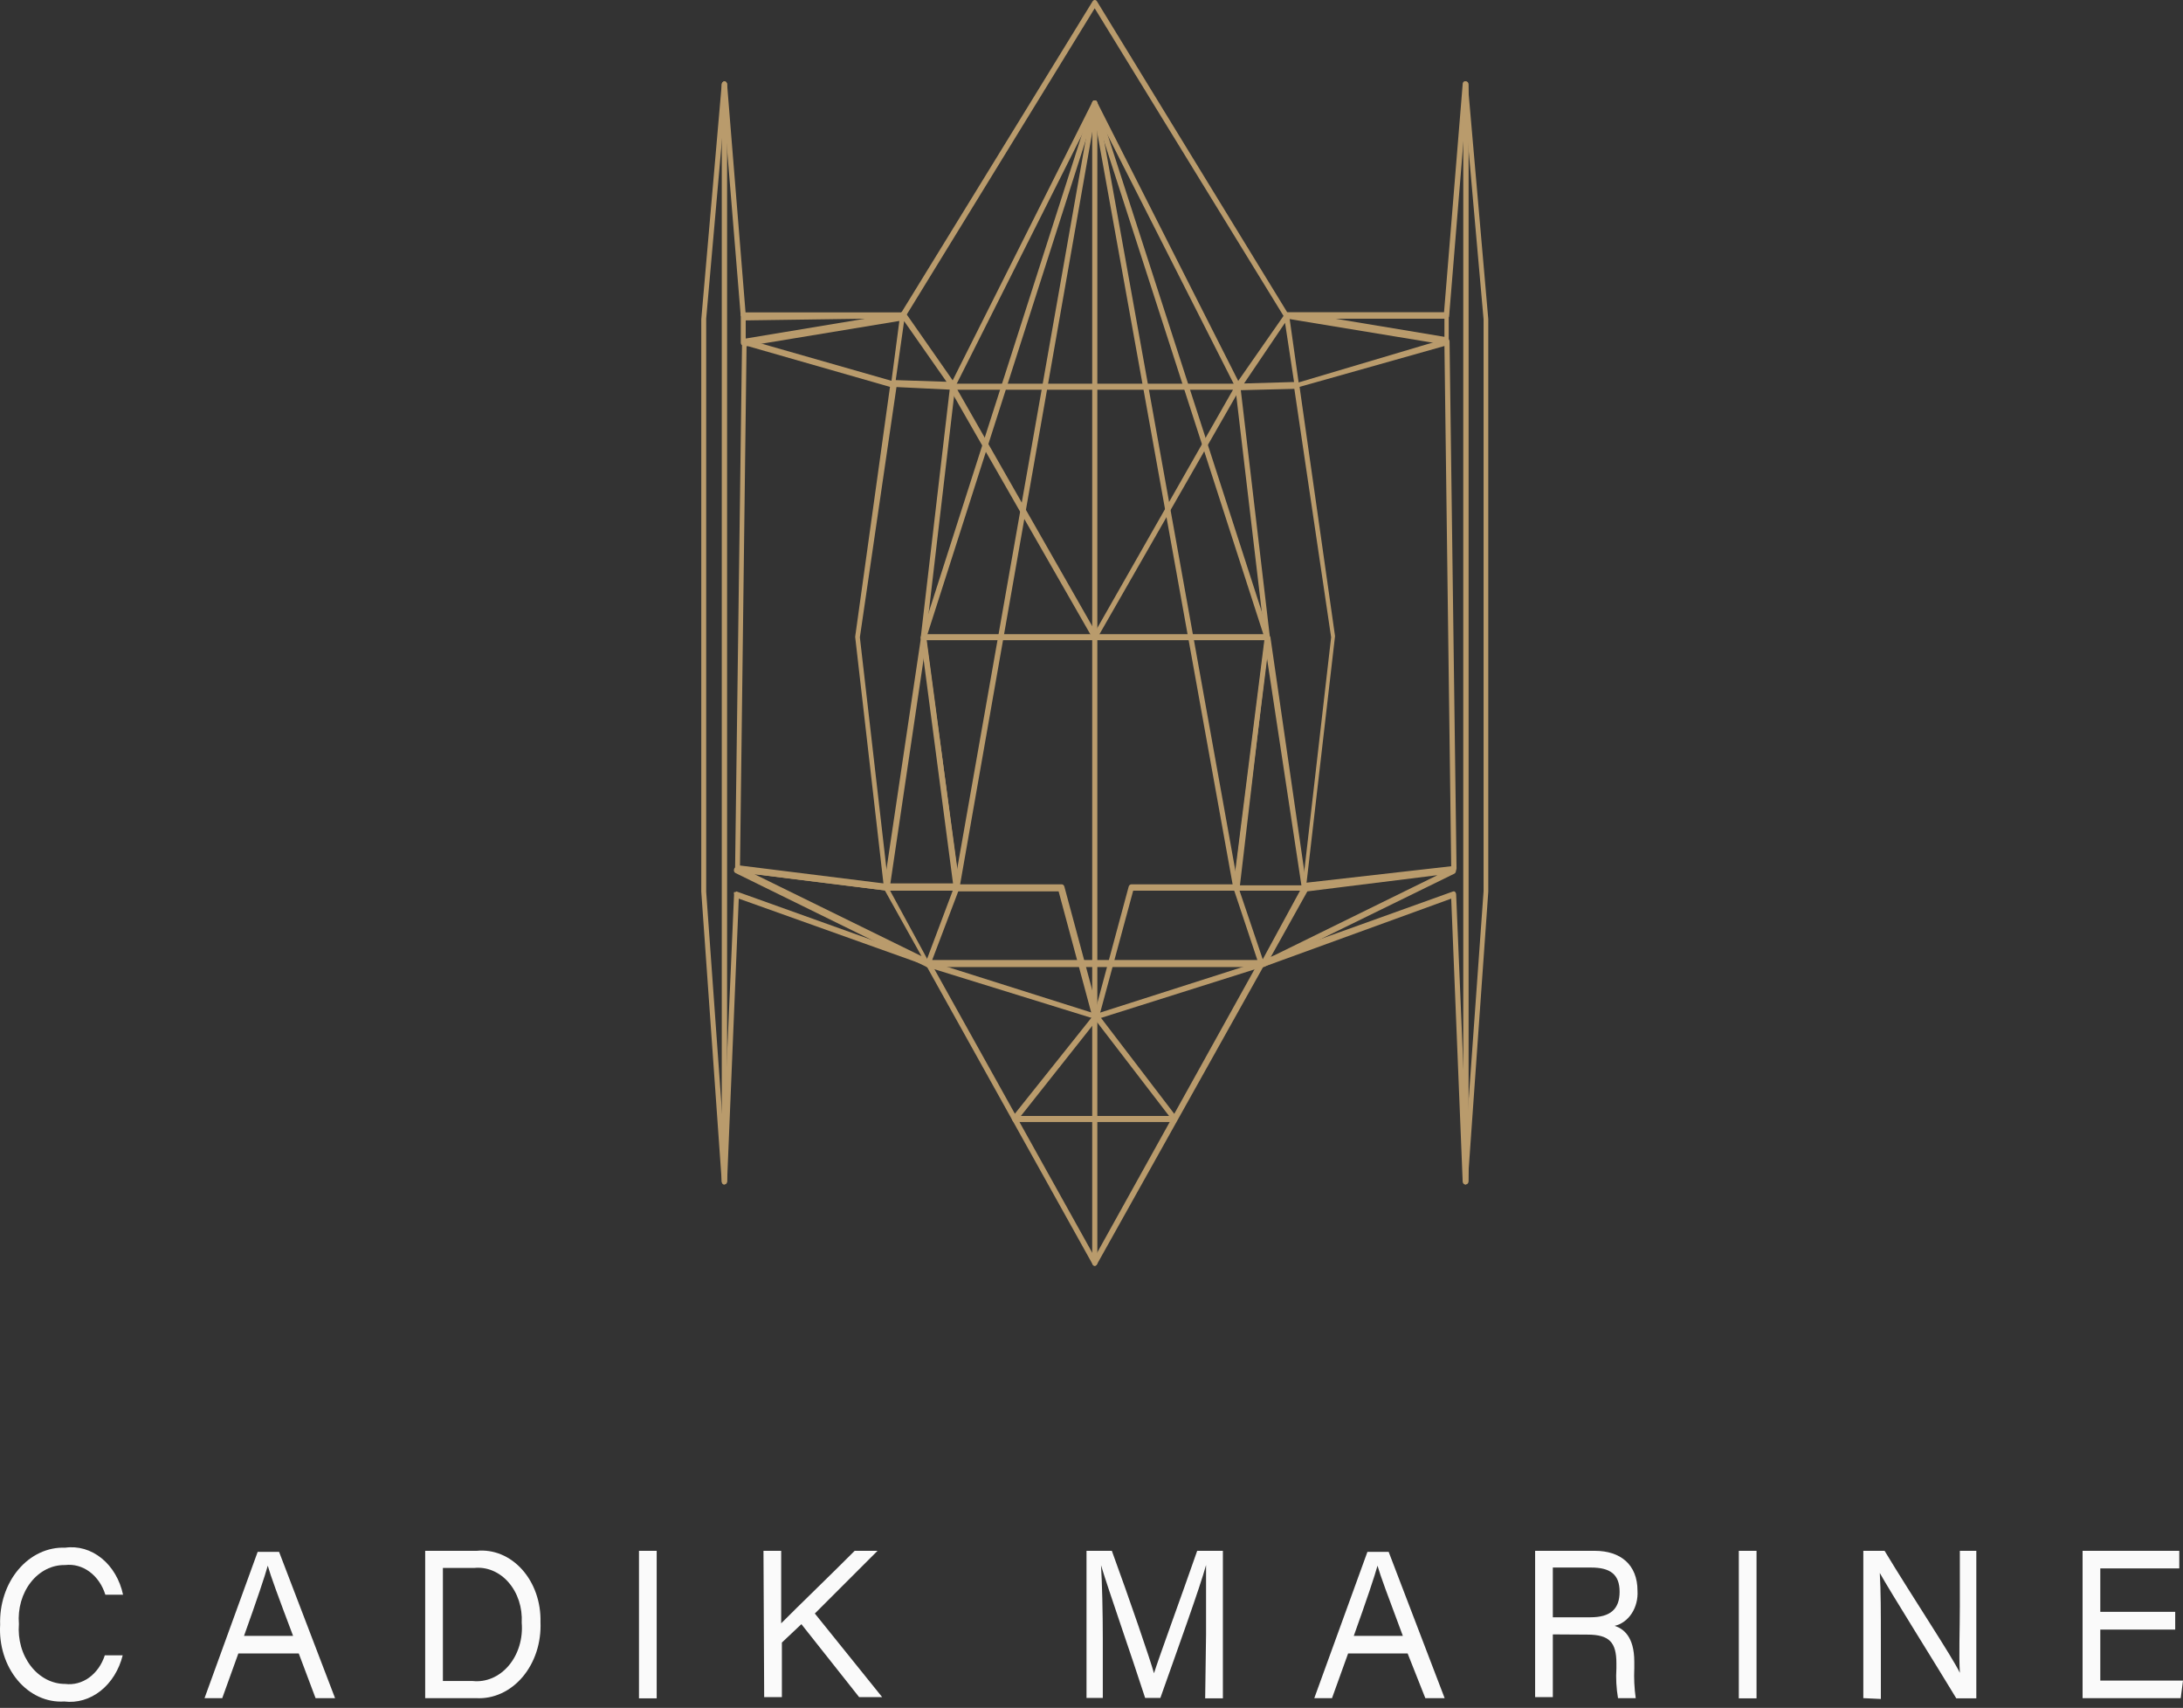 <svg xmlns="http://www.w3.org/2000/svg" width="170" height="133" viewBox="0 0 170 133" fill="none"><rect x="0" y="0" width="170" height="133" fill="#333333" stroke="none"/><path d="M9.555 128.905C9.273 130.038 8.664 131.019 7.832 131.676C7 132.333 5.999 132.625 5.004 132.501C4.333 132.544 3.661 132.419 3.034 132.133C2.407 131.847 1.839 131.407 1.367 130.843C0.895 130.278 0.53 129.602 0.296 128.858C0.062 128.114 -0.035 127.321 0.011 126.529C-0.016 125.735 0.096 124.943 0.341 124.202C0.585 123.461 0.957 122.788 1.432 122.225C1.907 121.661 2.476 121.219 3.102 120.927C3.729 120.634 4.399 120.497 5.073 120.525C6.074 120.382 7.084 120.676 7.914 121.35C8.745 122.024 9.338 123.032 9.583 124.186H8.204C7.974 123.445 7.541 122.815 6.974 122.397C6.407 121.978 5.738 121.795 5.073 121.876C4.572 121.864 4.075 121.977 3.614 122.208C3.154 122.439 2.739 122.782 2.399 123.216C2.059 123.65 1.801 124.163 1.641 124.723C1.482 125.283 1.424 125.876 1.473 126.464C1.425 127.056 1.482 127.653 1.641 128.217C1.8 128.781 2.058 129.3 2.397 129.739C2.736 130.179 3.149 130.53 3.61 130.771C4.071 131.011 4.569 131.135 5.073 131.134C5.724 131.217 6.381 131.044 6.94 130.641C7.498 130.237 7.928 129.627 8.162 128.905H9.555Z" fill="#FAFAFA"></path><path d="M18.562 128.759L17.307 132.241H15.928L20.065 120.851H21.734L26.093 132.241H24.575L23.265 128.759H18.562ZM22.824 127.392C21.624 124.219 21.072 122.706 20.852 121.925C20.645 122.689 19.983 124.658 19.003 127.392H22.824Z" fill="#FAFAFA"></path><path d="M33.111 120.769H37.111C37.756 120.702 38.405 120.797 39.017 121.047C39.628 121.298 40.187 121.699 40.658 122.223C41.128 122.747 41.499 123.383 41.746 124.089C41.993 124.795 42.11 125.554 42.09 126.318C42.123 127.104 42.017 127.891 41.778 128.626C41.538 129.362 41.17 130.03 40.699 130.588C40.227 131.145 39.662 131.581 39.039 131.865C38.417 132.15 37.751 132.278 37.084 132.241H33.111V120.769ZM34.49 130.906H36.808C37.324 130.962 37.843 130.882 38.33 130.674C38.817 130.465 39.259 130.131 39.624 129.698C39.989 129.264 40.268 128.74 40.442 128.165C40.615 127.589 40.679 126.975 40.628 126.366C40.66 125.787 40.585 125.206 40.409 124.664C40.232 124.122 39.958 123.632 39.605 123.226C39.253 122.821 38.83 122.511 38.366 122.317C37.902 122.123 37.408 122.05 36.918 122.103H34.49V130.906Z" fill="#FAFAFA"></path><path d="M51.139 120.768H49.76V132.256H51.139V120.768Z" fill="#FAFAFA"></path><path d="M59.455 120.768H60.834V126.414C62.324 124.917 64.71 122.623 66.558 120.768H68.337L63.455 125.65L68.696 132.158H66.903L62.407 126.479L60.889 127.911V132.158H59.51L59.455 120.768Z" fill="#FAFAFA"></path><path d="M93.921 127.277C93.921 125.129 93.921 123.062 93.921 121.875C93.452 123.599 91.756 128.286 90.363 132.223H89.177C88.128 128.969 86.28 123.697 85.742 121.891C85.825 123.209 85.88 125.633 85.88 127.57V132.223H84.611V120.768H86.584C87.963 124.543 89.576 129.246 89.866 130.303C90.321 128.871 92.004 124.299 93.231 120.768H95.231V132.256H93.852L93.921 127.277Z" fill="#FAFAFA"></path><path d="M104.984 128.759L103.729 132.241H102.35L106.487 120.851H108.142L112.501 132.241H110.997L109.618 128.759H104.984ZM109.246 127.392C108.06 124.219 107.494 122.706 107.273 121.925C107.067 122.689 106.405 124.658 105.425 127.392H109.246Z" fill="#FAFAFA"></path><path d="M120.926 127.277V132.158H119.547V120.768H124.195C126.195 120.768 127.519 121.842 127.519 123.876C127.559 124.51 127.399 125.139 127.071 125.643C126.743 126.147 126.269 126.491 125.74 126.61C126.388 126.821 127.27 127.407 127.27 129.408V129.913C127.235 130.691 127.272 131.471 127.381 132.24H126.002C125.87 131.474 125.829 130.692 125.877 129.913V129.522C125.877 127.895 125.326 127.293 123.616 127.293L120.926 127.277ZM120.926 125.943H123.864C125.381 125.943 126.126 125.324 126.126 123.957C126.126 122.591 125.381 122.07 123.905 122.07H120.926V125.943Z" fill="#FAFAFA"></path><path d="M136.789 120.768H135.41V132.256H136.789V120.768Z" fill="#FAFAFA"></path><path d="M145.105 132.24V120.768H146.761C148.94 124.38 152.071 129.083 152.622 130.271C152.539 128.774 152.622 127.016 152.622 125.096V120.768H153.905V132.256H152.346C150.967 129.962 147.092 123.778 146.388 122.493C146.471 123.957 146.471 125.585 146.471 127.618V132.305L145.105 132.24Z" fill="#FAFAFA"></path><path d="M169.393 126.903H163.559V130.873H170L169.821 132.24H162.18V120.768H169.71V122.135H163.559V125.519H169.393V126.903Z" fill="#FAFAFA"></path><path d="M85.248 98.575C85.215 98.572 85.184 98.56 85.156 98.54C85.129 98.521 85.105 98.494 85.088 98.462L72.132 75.194L57.531 69.979L56.622 92.005C56.618 92.066 56.594 92.124 56.556 92.166C56.517 92.207 56.467 92.231 56.414 92.231C56.389 92.233 56.364 92.23 56.34 92.221C56.316 92.212 56.293 92.197 56.274 92.178C56.255 92.159 56.239 92.135 56.227 92.109C56.216 92.082 56.209 92.053 56.207 92.023L54.611 69.433V24.874L56.207 6.539C56.22 6.483 56.246 6.434 56.283 6.397C56.32 6.36 56.366 6.337 56.414 6.332C56.467 6.331 56.517 6.355 56.556 6.396C56.594 6.438 56.618 6.496 56.622 6.557L58.058 24.328H70.201L85.088 0.1C85.107 0.069 85.132 0.044 85.162 0.027C85.191 0.009 85.223 0 85.256 0C85.288 0 85.32 0.009 85.35 0.027C85.379 0.044 85.404 0.069 85.423 0.1L100.247 24.328H112.453L113.905 6.557C113.903 6.527 113.906 6.496 113.915 6.468C113.924 6.439 113.938 6.413 113.956 6.391C113.974 6.37 113.996 6.353 114.021 6.343C114.045 6.332 114.071 6.329 114.097 6.332C114.147 6.331 114.195 6.351 114.233 6.389C114.271 6.427 114.297 6.48 114.304 6.539L115.9 24.855V69.433L114.304 92.023C114.302 92.053 114.295 92.082 114.284 92.109C114.272 92.135 114.256 92.159 114.237 92.178C114.218 92.197 114.195 92.212 114.171 92.221C114.147 92.23 114.122 92.233 114.097 92.231V92.231C114.046 92.231 113.997 92.207 113.961 92.164C113.926 92.122 113.905 92.064 113.905 92.005L113.012 69.979L98.364 75.307L85.423 98.462C85.403 98.495 85.377 98.523 85.347 98.543C85.316 98.562 85.282 98.573 85.248 98.575V98.575ZM57.34 69.415L72.259 74.761C72.296 74.752 72.334 74.752 72.371 74.761L85.248 97.897L98.013 74.911C98.013 74.911 98.013 74.911 98.124 74.817L113.123 69.433C113.151 69.419 113.181 69.412 113.211 69.412C113.241 69.412 113.271 69.419 113.299 69.433C113.349 69.481 113.383 69.547 113.395 69.621L114.177 88.353L115.533 69.396V24.874L114.129 9.005L112.852 24.592C112.852 24.622 112.847 24.651 112.838 24.678C112.828 24.706 112.814 24.731 112.796 24.752C112.778 24.773 112.757 24.789 112.734 24.801C112.711 24.812 112.686 24.818 112.661 24.818H100.247C100.222 24.831 100.194 24.838 100.167 24.838C100.139 24.838 100.112 24.831 100.087 24.818L85.248 0.646L70.472 24.724C70.447 24.737 70.42 24.744 70.392 24.744C70.365 24.744 70.338 24.737 70.312 24.724H57.882C57.83 24.724 57.78 24.701 57.741 24.659C57.703 24.617 57.679 24.559 57.675 24.498L56.398 8.911L54.994 24.818V69.433L56.351 88.371L57.164 69.659C57.153 69.63 57.147 69.598 57.147 69.565C57.147 69.533 57.153 69.501 57.164 69.471H57.276L57.34 69.415ZM85.28 79.429C85.237 79.428 85.195 79.411 85.161 79.381C85.127 79.35 85.101 79.308 85.088 79.26L82.439 69.415H74.461C74.414 69.411 74.369 69.388 74.335 69.351C74.3 69.313 74.277 69.263 74.27 69.207L71.701 49.648L73.982 30.127C73.982 30.127 73.982 30.127 73.982 30.032L85.072 7.932C85.092 7.898 85.118 7.87 85.149 7.851C85.179 7.831 85.213 7.82 85.248 7.819C85.283 7.814 85.319 7.823 85.35 7.843C85.382 7.863 85.407 7.894 85.423 7.932L96.593 29.995C96.6 30.025 96.6 30.058 96.593 30.089L98.89 49.592L96.433 69.151C96.425 69.209 96.4 69.262 96.362 69.3C96.324 69.338 96.276 69.359 96.226 69.358H88.247L85.583 79.204C85.575 79.255 85.551 79.301 85.515 79.333C85.48 79.364 85.435 79.379 85.391 79.373L85.28 79.429ZM74.716 68.868H82.695C82.737 68.87 82.779 68.887 82.813 68.917C82.847 68.948 82.873 68.99 82.886 69.038L85.391 78.338L87.896 69.038C87.911 68.991 87.937 68.951 87.971 68.921C88.005 68.891 88.046 68.873 88.088 68.868H96.066L98.492 49.611L96.194 30.127L85.248 8.534L74.381 30.127L72.1 49.611L74.716 68.868ZM69.068 69.358L57.436 67.909C57.383 67.904 57.335 67.876 57.299 67.831C57.264 67.785 57.244 67.725 57.244 67.664L57.787 26.625C57.788 26.589 57.796 26.554 57.811 26.522C57.825 26.491 57.845 26.463 57.869 26.441C57.894 26.42 57.922 26.405 57.952 26.398C57.981 26.39 58.012 26.391 58.042 26.399L69.69 29.731C69.738 29.745 69.78 29.78 69.807 29.829C69.834 29.878 69.843 29.937 69.834 29.995L66.962 49.629L69.195 69.076C69.218 69.142 69.218 69.216 69.195 69.283C69.173 69.296 69.149 69.303 69.124 69.303C69.099 69.303 69.074 69.296 69.052 69.283L69.068 69.358ZM57.627 67.4L68.797 68.793L66.595 49.592L69.307 30.127L58.138 26.926L57.627 67.4ZM101.587 69.283C101.562 69.295 101.535 69.302 101.507 69.302C101.48 69.302 101.453 69.295 101.427 69.283C101.416 69.25 101.409 69.215 101.409 69.179C101.409 69.144 101.416 69.108 101.427 69.076L103.661 49.629L100.773 30.127C100.763 30.067 100.772 30.005 100.799 29.953C100.825 29.9 100.867 29.862 100.917 29.844L112.629 26.361C112.658 26.353 112.689 26.353 112.719 26.36C112.749 26.367 112.777 26.382 112.801 26.404C112.826 26.425 112.846 26.453 112.86 26.485C112.874 26.516 112.883 26.552 112.884 26.587L113.427 67.626C113.427 67.688 113.407 67.747 113.372 67.793C113.336 67.838 113.287 67.866 113.235 67.871L101.539 69.32L101.587 69.283ZM101.204 30.127L103.965 49.535L101.747 68.737L113.012 67.457L112.485 26.945L101.204 30.127Z" fill="#B99B6C"></path><path d="M85.247 98.575C85.22 98.575 85.194 98.568 85.17 98.556C85.145 98.543 85.124 98.525 85.106 98.502C85.088 98.479 85.074 98.452 85.065 98.422C85.056 98.393 85.053 98.361 85.055 98.33V8.064C85.053 8.032 85.056 8.001 85.065 7.971C85.074 7.942 85.088 7.915 85.106 7.892C85.124 7.869 85.145 7.85 85.17 7.838C85.194 7.825 85.22 7.819 85.247 7.819C85.302 7.819 85.355 7.845 85.394 7.891C85.432 7.936 85.454 7.999 85.454 8.064V98.33C85.454 98.395 85.432 98.457 85.394 98.503C85.355 98.549 85.302 98.575 85.247 98.575" fill="#B99B6C"></path><path d="M98.22 75.307H72.259C72.224 75.305 72.19 75.294 72.159 75.275C72.129 75.255 72.103 75.228 72.083 75.194C72.058 75.121 72.058 75.04 72.083 74.968L74.285 69.114L85.056 8.007C85.063 7.954 85.087 7.906 85.122 7.871C85.157 7.837 85.201 7.818 85.247 7.819C85.295 7.817 85.341 7.835 85.379 7.87C85.417 7.904 85.444 7.952 85.454 8.007L96.433 69.076L98.411 74.93C98.427 74.965 98.435 75.004 98.435 75.043C98.435 75.083 98.427 75.121 98.411 75.156C98.395 75.194 98.37 75.225 98.338 75.245C98.307 75.265 98.271 75.274 98.236 75.269L98.22 75.307ZM72.594 74.761H97.916L96.034 69.114L85.247 9.231L74.716 69.17L72.594 74.761Z" fill="#B99B6C"></path><path d="M98.651 49.855H71.892C71.861 49.855 71.83 49.847 71.802 49.831C71.775 49.814 71.751 49.79 71.732 49.76C71.717 49.725 71.709 49.687 71.709 49.648C71.709 49.608 71.717 49.569 71.732 49.535L85.056 7.969C85.072 7.924 85.098 7.886 85.132 7.859C85.166 7.832 85.207 7.818 85.248 7.818C85.289 7.812 85.332 7.824 85.367 7.851C85.402 7.879 85.428 7.921 85.439 7.969L98.874 49.535C98.89 49.569 98.898 49.608 98.898 49.648C98.898 49.687 98.89 49.725 98.874 49.76C98.856 49.79 98.832 49.814 98.804 49.831C98.776 49.847 98.746 49.855 98.715 49.855H98.651ZM72.227 49.384H98.38L85.248 8.741L72.227 49.384Z" fill="#B99B6C"></path><path d="M85.296 49.854C85.262 49.856 85.228 49.849 85.198 49.833C85.167 49.816 85.141 49.791 85.12 49.76L73.95 30.257C73.93 30.221 73.92 30.178 73.92 30.135C73.92 30.092 73.93 30.049 73.95 30.013C73.966 29.973 73.991 29.94 74.022 29.916C74.053 29.893 74.089 29.881 74.126 29.881H96.401C96.438 29.881 96.474 29.893 96.505 29.916C96.537 29.94 96.561 29.973 96.577 30.013C96.597 30.049 96.607 30.092 96.607 30.135C96.607 30.178 96.597 30.221 96.577 30.257L85.407 49.76C85.389 49.79 85.365 49.814 85.337 49.831C85.309 49.847 85.279 49.855 85.248 49.854H85.296ZM74.557 30.352L85.296 49.177L96.018 30.352H74.557Z" fill="#B99B6C"></path><path d="M101.506 69.358H96.225C96.172 69.376 96.117 69.376 96.065 69.358C96.049 69.29 96.049 69.219 96.065 69.151L98.522 49.667C98.524 49.637 98.531 49.608 98.543 49.582C98.554 49.555 98.57 49.532 98.59 49.512C98.609 49.493 98.631 49.479 98.655 49.47C98.679 49.461 98.705 49.457 98.73 49.46C98.776 49.464 98.82 49.484 98.857 49.517C98.894 49.551 98.922 49.596 98.937 49.648L101.761 69.151C101.777 69.179 101.786 69.212 101.786 69.245C101.786 69.278 101.777 69.311 101.761 69.339C101.743 69.369 101.719 69.393 101.692 69.409C101.664 69.426 101.633 69.434 101.602 69.433L101.506 69.358ZM96.56 68.944H101.347L98.65 51.154L96.56 68.944Z" fill="#B99B6C"></path><path d="M74.46 69.358H68.987C68.926 69.35 68.87 69.317 68.828 69.264C68.815 69.234 68.809 69.202 68.809 69.169C68.809 69.137 68.815 69.105 68.828 69.075L71.732 49.573C71.74 49.519 71.763 49.471 71.798 49.437C71.833 49.402 71.878 49.384 71.923 49.384V49.384C71.972 49.379 72.02 49.395 72.059 49.43C72.097 49.465 72.123 49.516 72.131 49.573L74.716 69.075C74.732 69.143 74.732 69.215 74.716 69.282C74.664 69.304 74.608 69.304 74.556 69.282L74.46 69.358ZM69.338 68.793H74.317L71.971 51.022L69.338 68.793Z" fill="#B99B6C"></path><path d="M74.174 30.353L69.53 30.127C69.484 30.149 69.433 30.149 69.387 30.127C69.368 30.066 69.368 29.999 69.387 29.939L70.105 24.479C70.112 24.435 70.129 24.395 70.154 24.361C70.18 24.328 70.212 24.304 70.248 24.291C70.282 24.266 70.32 24.252 70.36 24.252C70.4 24.252 70.438 24.266 70.472 24.291L74.333 29.826C74.357 29.864 74.369 29.91 74.369 29.957C74.369 30.005 74.357 30.051 74.333 30.089C74.317 30.132 74.29 30.167 74.255 30.191C74.221 30.215 74.181 30.225 74.142 30.221L74.174 30.353ZM69.754 29.6L73.711 29.731L70.408 25.006L69.754 29.6Z" fill="#B99B6C"></path><path d="M96.402 30.351C96.362 30.356 96.322 30.345 96.288 30.322C96.254 30.298 96.227 30.262 96.21 30.22C96.19 30.183 96.18 30.141 96.18 30.097C96.18 30.054 96.19 30.011 96.21 29.975L100.04 24.478C100.07 24.452 100.106 24.438 100.143 24.438C100.181 24.438 100.217 24.452 100.247 24.478C100.286 24.488 100.322 24.511 100.351 24.544C100.379 24.578 100.398 24.62 100.407 24.666L101.173 30.088C101.187 30.149 101.187 30.215 101.173 30.276C101.121 30.296 101.065 30.296 101.013 30.276L96.45 30.389L96.402 30.351ZM100.072 25.137L96.88 29.862L100.774 29.749L100.072 25.137Z" fill="#B99B6C"></path><path d="M85.343 79.373L72.211 75.306C72.161 75.286 72.119 75.244 72.094 75.189C72.07 75.134 72.064 75.069 72.078 75.009C72.092 74.948 72.126 74.897 72.171 74.865C72.217 74.833 72.271 74.822 72.323 74.836L85.343 78.959L98.108 74.874C98.161 74.856 98.218 74.864 98.266 74.896C98.314 74.928 98.349 74.981 98.364 75.043C98.374 75.073 98.378 75.105 98.376 75.136C98.373 75.168 98.365 75.199 98.351 75.226C98.337 75.253 98.318 75.277 98.295 75.294C98.273 75.311 98.247 75.322 98.22 75.325L85.407 79.373" fill="#B99B6C"></path><path d="M91.486 87.374H79.024C78.983 87.374 78.943 87.36 78.909 87.333C78.875 87.306 78.849 87.268 78.833 87.224C78.811 87.188 78.799 87.145 78.799 87.101C78.799 87.057 78.811 87.014 78.833 86.979L85.215 78.978C85.238 78.966 85.262 78.96 85.287 78.96C85.312 78.96 85.336 78.966 85.359 78.978C85.411 78.96 85.466 78.96 85.519 78.978L91.63 86.979C91.656 87.016 91.67 87.062 91.67 87.111C91.67 87.159 91.656 87.205 91.63 87.242C91.614 87.282 91.59 87.315 91.558 87.339C91.527 87.362 91.491 87.374 91.454 87.374H91.486ZM79.503 86.903H91.039L85.359 79.505L79.503 86.903Z" fill="#B99B6C"></path><path d="M114.159 92.25C114.131 92.25 114.104 92.244 114.079 92.232C114.054 92.219 114.031 92.201 114.012 92.179C113.993 92.156 113.977 92.129 113.967 92.099C113.957 92.07 113.951 92.038 113.951 92.005V6.577C113.951 6.512 113.973 6.45 114.012 6.404C114.051 6.358 114.104 6.333 114.159 6.333C114.214 6.333 114.266 6.358 114.305 6.404C114.344 6.45 114.366 6.512 114.366 6.577V91.987C114.366 92.052 114.344 92.114 114.305 92.16C114.266 92.206 114.214 92.231 114.159 92.231" fill="#B99B6C"></path><path d="M56.414 92.25C56.387 92.25 56.36 92.244 56.335 92.232C56.31 92.219 56.287 92.201 56.268 92.179C56.248 92.156 56.233 92.129 56.223 92.099C56.212 92.07 56.207 92.038 56.207 92.005V6.577C56.207 6.512 56.229 6.45 56.268 6.404C56.307 6.358 56.359 6.333 56.414 6.333C56.469 6.333 56.522 6.358 56.561 6.404C56.6 6.45 56.622 6.512 56.622 6.577V91.987C56.622 92.019 56.617 92.051 56.606 92.08C56.596 92.11 56.58 92.137 56.561 92.16C56.542 92.183 56.519 92.201 56.494 92.213C56.469 92.225 56.442 92.231 56.414 92.231" fill="#B99B6C"></path><path d="M57.897 26.87C57.856 26.889 57.81 26.889 57.769 26.87C57.746 26.851 57.727 26.826 57.713 26.796C57.699 26.767 57.691 26.735 57.689 26.701V24.63C57.679 24.604 57.674 24.575 57.674 24.546C57.674 24.516 57.679 24.488 57.689 24.461C57.736 24.441 57.786 24.441 57.833 24.461H70.263C70.314 24.465 70.363 24.489 70.401 24.53C70.438 24.572 70.463 24.627 70.47 24.687C70.472 24.748 70.455 24.808 70.423 24.856C70.391 24.904 70.345 24.937 70.295 24.95L57.881 27.002L57.897 26.87ZM58.072 24.95V26.362L67.359 24.819L58.072 24.95Z" fill="#B99B6C"></path><path d="M72.257 75.307H72.177L57.274 67.984C57.228 67.963 57.191 67.922 57.17 67.869C57.15 67.817 57.147 67.757 57.162 67.702C57.166 67.674 57.175 67.648 57.187 67.625C57.2 67.601 57.216 67.581 57.236 67.565C57.255 67.549 57.277 67.538 57.3 67.533C57.323 67.527 57.347 67.527 57.37 67.532L69.018 68.963C69.075 68.982 69.125 69.022 69.162 69.076L72.353 74.949C72.38 74.99 72.395 75.039 72.395 75.091C72.395 75.142 72.38 75.192 72.353 75.232C72.335 75.262 72.311 75.286 72.283 75.302C72.255 75.319 72.224 75.327 72.193 75.326L72.257 75.307ZM58.758 68.078L71.762 74.46L68.906 69.34L58.758 68.078Z" fill="#B99B6C"></path><path d="M112.693 26.869L100.246 24.818C100.191 24.818 100.139 24.792 100.1 24.746C100.061 24.7 100.039 24.638 100.039 24.573C100.039 24.508 100.061 24.446 100.1 24.4C100.139 24.354 100.191 24.328 100.246 24.328H112.677C112.724 24.314 112.773 24.314 112.82 24.328C112.835 24.383 112.835 24.442 112.82 24.498V26.568C112.83 26.595 112.836 26.624 112.836 26.653C112.836 26.682 112.83 26.711 112.82 26.738H112.677L112.693 26.869ZM103.198 24.686L112.485 26.23V24.686H103.198Z" fill="#B99B6C"></path><path d="M98.331 75.307C98.306 75.319 98.279 75.325 98.251 75.325C98.224 75.325 98.197 75.319 98.172 75.307C98.147 75.261 98.135 75.209 98.135 75.156C98.135 75.103 98.147 75.05 98.172 75.005L101.363 69.132C101.406 69.077 101.461 69.038 101.522 69.019L113.155 67.588C113.203 67.581 113.252 67.594 113.292 67.625C113.333 67.656 113.364 67.703 113.378 67.758C113.389 67.815 113.382 67.875 113.359 67.927C113.335 67.979 113.297 68.019 113.25 68.04L98.411 75.307H98.331ZM101.81 69.414L98.954 74.535L111.942 68.153L101.81 69.414Z" fill="#B99B6C"></path></svg>